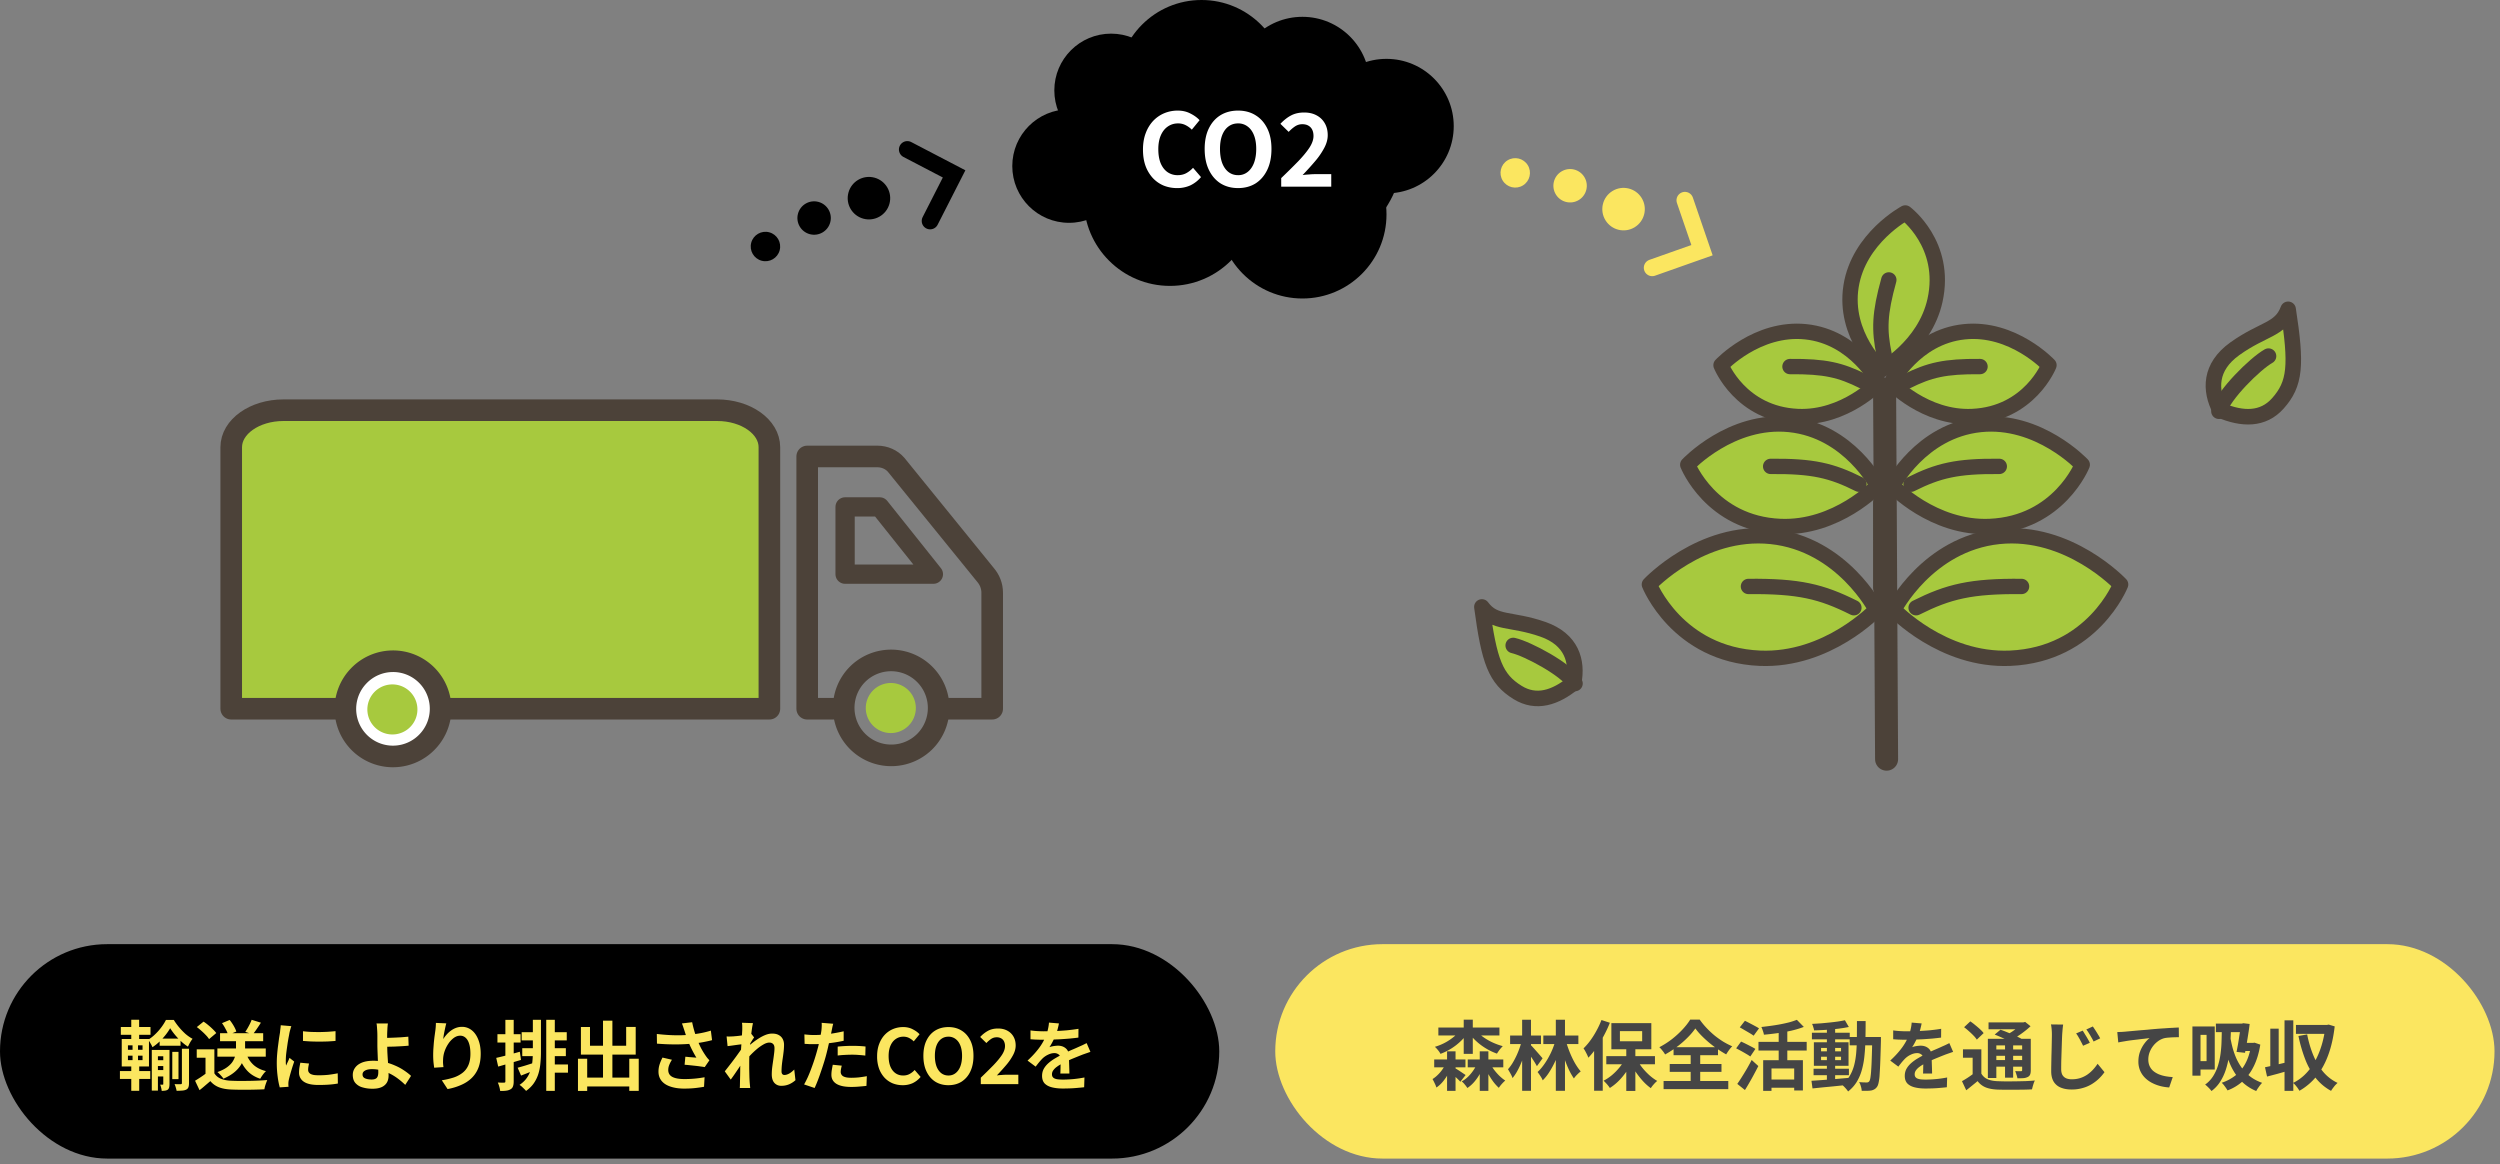 <svg width="292" height="136" fill="none" xmlns="http://www.w3.org/2000/svg"><rect width="100%" height="100%" fill="#808080" stroke="none"/><rect y="110.278" width="142.41" height="25.044" rx="12.522" fill="#000"/><path d="M18.647 121.305h2.44v.84h-2.44v-.84zm-.46 2.528h1.238v.681h-1.238v-.681zm0 1.149h1.238v.751h-1.238v-.751zm1.936-2.121h.725v3.182h-.725v-3.182zm-.247-2.767a6.483 6.483 0 01-.53.778 7.58 7.58 0 01-.717.787 5.753 5.753 0 01-.822.654 2.947 2.947 0 00-.23-.451 3.124 3.124 0 00-.274-.424c.29-.171.566-.386.831-.646.271-.259.513-.533.725-.822.218-.294.392-.574.522-.839h.919a7.73 7.73 0 001.379 1.644c.27.229.542.415.813.557a3.582 3.582 0 00-.292.433 7.701 7.701 0 00-.247.486 6.014 6.014 0 01-.787-.61c-.26-.242-.5-.498-.725-.769a7.058 7.058 0 01-.565-.778zm-2.148 2.537h1.661v.742h-.945v4.013h-.716v-4.755zm1.343 0h.725v3.986c0 .159-.015.292-.044.398a.457.457 0 01-.168.265.707.707 0 01-.31.106 2.475 2.475 0 01-.388.027 2.015 2.015 0 00-.062-.362 2.616 2.616 0 00-.115-.363h.3c.042 0 .062-.029.062-.088v-3.969zm2.175-.142h.83v4.031c0 .195-.023.351-.07.469a.49.49 0 01-.248.274c-.13.064-.285.103-.468.115a7.291 7.291 0 01-.663.026 2.65 2.65 0 00-.097-.389 2.475 2.475 0 00-.142-.389c.16.006.307.009.442.009h.283c.088-.006.133-.047.133-.124v-4.022zm-7.134-2.536h3.465v.91h-3.465v-.91zm-.106 5.144h3.545v.919h-3.545v-.919zm1.326-5.993h.92v2.616h-.92v-2.616zm.15 2.616h.637v2.458h.141v3.226h-.928v-3.226h.15v-2.458zm-.539 1.583v.521h1.706v-.521h-1.706zm0-1.211v.521h1.706v-.521h-1.706zm-.724-.734H17.4v3.209h-3.182v-3.209zm11.172 1.105h5.649v.955h-5.65v-.955zm.31-1.786h5.038v.937h-5.038v-.937zm1.865.46h1.06v1.414c0 .283-.035.578-.106.884a3.018 3.018 0 01-.37.92 3.5 3.5 0 01-.77.875c-.33.277-.757.53-1.282.76a1.982 1.982 0 00-.194-.257 11.092 11.092 0 00-.256-.282 1.727 1.727 0 00-.257-.23c.501-.183.896-.386 1.185-.61.294-.224.51-.457.645-.698.141-.242.233-.478.274-.708.047-.235.07-.456.07-.663v-1.405zm1.22 1.998c.182.489.46.904.83 1.246.378.336.86.578 1.45.725a2.86 2.86 0 00-.247.265 6.582 6.582 0 00-.24.327 4.48 4.48 0 00-.185.301c-.648-.213-1.172-.545-1.573-.999-.4-.454-.71-1.011-.928-1.671l.893-.194zm-3.748-.575v3.262h-1.035v-2.281h-1.025v-.981h2.06zm0 2.802c.182.289.439.501.769.637.33.135.725.212 1.184.229.26.012.566.021.92.027.359 0 .736-.003 1.13-.009a33.171 33.171 0 002.174-.097 7.93 7.93 0 00-.256.716 4.122 4.122 0 00-.078.362c-.266.018-.57.03-.911.036a32.69 32.69 0 01-1.052.017 33.634 33.634 0 01-1.945-.026c-.542-.024-1.004-.109-1.387-.257a2.463 2.463 0 01-1.017-.724l-.6.512c-.201.177-.422.36-.664.548l-.521-1.105c.206-.123.421-.259.645-.406.224-.147.439-.301.645-.46h.964zm-2.051-5.401l.787-.636c.182.118.368.256.557.415.188.154.365.313.53.478.165.159.297.306.398.442l-.84.707a2.861 2.861 0 00-.371-.46 6.885 6.885 0 00-.513-.495 6.927 6.927 0 00-.548-.451zm6.409-.848l1.078.336a21.6 21.6 0 01-.495.751 8.438 8.438 0 01-.46.619l-.866-.301c.088-.135.18-.283.274-.442.094-.165.183-.33.265-.495a5.55 5.55 0 00.203-.468zm-3.466.389l.893-.371c.165.2.321.427.469.68.147.254.25.477.31.672l-.956.407a2.95 2.95 0 00-.282-.672 5.484 5.484 0 00-.434-.716zm9.459.946c.27.035.574.061.91.079.342.012.686.018 1.034.018.354-.006.693-.018 1.017-.036.324-.023.604-.047.84-.07v1.14c-.272.024-.57.044-.893.062a27.01 27.01 0 01-2.007 0 29.472 29.472 0 01-.901-.062v-1.131zm.707 3.774a4.59 4.59 0 00-.08.398 2.204 2.204 0 00-.026.344c0 .095.023.183.07.266a.646.646 0 00.212.203c.1.053.227.094.38.124.16.023.351.035.575.035.395 0 .766-.018 1.114-.053.347-.041.716-.1 1.105-.177l.017 1.194a9.32 9.32 0 01-.98.123c-.366.03-.8.044-1.3.044-.76 0-1.326-.126-1.697-.38a1.234 1.234 0 01-.557-1.069c0-.171.012-.348.035-.531.03-.188.068-.394.115-.618l1.017.097zm-2.069-4.367c-.023.059-.05.142-.08.248-.029.106-.058.209-.088.309l-.053.23a8.322 8.322 0 01-.088.486c-.036.195-.074.416-.115.663l-.106.743c-.035.253-.065.498-.089.733a8.399 8.399 0 00-.026.619v.283c.006.106.018.203.035.292.042-.101.086-.201.133-.301l.141-.3c.047-.107.089-.207.124-.301l.548.433c-.082.242-.168.501-.256.778-.083.277-.16.539-.23.787-.065.241-.115.442-.15.601a5.845 5.845 0 00-.036.221 2.865 2.865 0 00-.009.194v.168l.018.195-1.025.07a9.091 9.091 0 01-.239-1.22 12.23 12.23 0 01-.062-2.678c.03-.342.065-.669.106-.981l.115-.866c.041-.259.077-.475.106-.645.012-.124.027-.263.044-.416a4.22 4.22 0 00.045-.451l1.237.106zm11.28-.318a6.868 6.868 0 00-.062.681l-.018.353c-.006.212-.01.442-.01.69.007.247.01.498.01.751 0 .248.005.539.017.875.018.33.038.672.062 1.026.024.353.041.683.053.99.018.3.027.545.027.733 0 .195-.03.383-.089.566a1.201 1.201 0 01-.3.486 1.421 1.421 0 01-.575.345c-.241.088-.548.132-.92.132-.418 0-.803-.053-1.157-.159a1.693 1.693 0 01-.83-.504c-.207-.235-.31-.553-.31-.954 0-.307.088-.584.265-.831.177-.253.442-.454.795-.601.36-.147.81-.221 1.353-.221.46 0 .904.053 1.334.159.437.106.843.245 1.22.415a5.98 5.98 0 011.035.566c.312.206.58.416.804.628l-.68 1.052a7.77 7.77 0 00-.752-.654 6.149 6.149 0 00-.91-.593 5.23 5.23 0 00-1.061-.424 3.987 3.987 0 00-1.158-.168c-.342 0-.613.056-.813.168-.195.106-.292.256-.292.451 0 .218.1.371.3.459.2.089.457.133.77.133.276 0 .474-.065.592-.194.118-.136.177-.351.177-.646 0-.153-.006-.365-.018-.636a175 175 0 01-.035-.893l-.036-.937c-.012-.3-.018-.557-.018-.769v-1.016a9.061 9.061 0 00-.035-.84 5.461 5.461 0 00-.026-.354 1.037 1.037 0 00-.045-.265h1.335zm-.681 1.688h.556a52.28 52.28 0 001.68-.07c.3-.024.577-.047.83-.071l.036 1.052a25.19 25.19 0 01-.822.062c-.3.017-.598.032-.893.044l-.813.018c-.242.006-.43.008-.566.008l-.008-1.043zm7.5-1.697a7.1 7.1 0 00-.098.398 23.832 23.832 0 00-.203 1.008 9.39 9.39 0 00-.053.433c.106-.177.233-.348.38-.513a3.02 3.02 0 01.495-.459c.188-.142.392-.254.61-.336a2.02 2.02 0 01.707-.124c.412 0 .784.127 1.114.38.33.253.589.616.777 1.087.195.472.292 1.031.292 1.68 0 .624-.091 1.172-.274 1.644a3.323 3.323 0 01-.787 1.193c-.341.33-.75.598-1.228.804a6.772 6.772 0 01-1.582.478l-.672-1.026a8.888 8.888 0 001.343-.309 3.453 3.453 0 001.061-.548c.3-.23.53-.524.69-.884.164-.365.247-.813.247-1.343 0-.454-.047-.837-.141-1.15-.095-.318-.233-.559-.416-.724a.9.9 0 00-.636-.248c-.26 0-.507.086-.743.256a2.683 2.683 0 00-.636.672 3.88 3.88 0 00-.442.884 3.328 3.328 0 00-.177.919c-.006.124-.009.26-.009.407.006.147.024.324.053.53l-1.087.071c-.023-.171-.05-.383-.08-.636a9.32 9.32 0 01-.035-.84c0-.206.006-.427.018-.663l.053-.716c.023-.247.05-.495.08-.742.035-.248.067-.484.097-.708a7.54 7.54 0 00.07-.928l1.211.053zm10.111-.415h.946v3.748c0 .442-.02.878-.062 1.308a6.038 6.038 0 01-.23 1.229 4.087 4.087 0 01-.521 1.096c-.23.341-.54.651-.928.928a1.875 1.875 0 00-.221-.239c-.088-.088-.18-.177-.274-.265a2.228 2.228 0 00-.265-.203c.347-.236.624-.498.83-.787a3.18 3.18 0 00.46-.928 4.96 4.96 0 00.212-1.034 11.1 11.1 0 00.053-1.105v-3.748zm1.565 0h.999v8.3h-1v-8.3zm-2.873 1.449h1.715v.955h-1.715v-.955zm3.394 0h1.874v.955h-1.874v-.955zm.071 1.866h1.697v.928h-1.697v-.928zm-.08 1.9h2.025v.963h-2.024v-.963zm-3.314-1.9h1.68v.928H61v-.928zm-.54 2.28c.248-.065.54-.147.876-.247l1.034-.327.16.83a83.71 83.71 0 00-.858.345c-.283.112-.554.218-.813.318l-.398-.919zm-2.5-1.149c.353-.077.774-.18 1.263-.309.495-.13.993-.266 1.494-.407l.133.955c-.454.135-.914.271-1.38.406-.459.136-.886.26-1.281.372l-.23-1.017zm.14-2.767h2.705v.973h-2.704v-.973zm.929-1.67H60v7.177c0 .242-.026.433-.08.575a.609.609 0 01-.273.344 1.24 1.24 0 01-.495.168c-.195.03-.44.042-.734.036a2.902 2.902 0 00-.097-.486 3.372 3.372 0 00-.177-.495c.165.005.315.011.45.017.142 0 .24-.003.292-.009.053 0 .089-.008.106-.026.024-.024.036-.065.036-.124v-7.177zm8.998 6.744h6.037v1.034h-6.037v-1.034zm2.404-6.656h1.096v7.292h-1.096v-7.292zm-2.925 4.446h1.078v3.766h-1.078v-3.766zm5.993 0h1.105v3.757h-1.105v-3.757zm-5.649-3.703h1.061v2.192h4.225v-2.201h1.114v3.235h-6.4v-3.226zm12.084.397c-.036-.1-.077-.224-.124-.371a6.627 6.627 0 00-.16-.442l1.194-.141a12.232 12.232 0 00.566 1.953c.135.366.294.725.477 1.079a8.685 8.685 0 00.725 1.14c.082.094.165.185.247.274l-.548.795a7.72 7.72 0 00-.468-.07c-.189-.03-.395-.056-.619-.08l-.663-.071a15.414 15.414 0 00-.6-.053l.088-.937c.147.012.303.027.468.045.165.011.318.023.46.035.147.012.268.021.362.026-.106-.17-.218-.365-.336-.583a14.5 14.5 0 01-.345-.681 12.698 12.698 0 01-.309-.724 30.67 30.67 0 01-.248-.672l-.167-.522zm-3.218.416a22.09 22.09 0 001.547.132c.483.024.934.03 1.352.018.419-.012.802-.038 1.15-.079.27-.036.533-.074.786-.115.26-.042.513-.092.76-.151.254-.059.492-.123.716-.194l.142 1.114c-.195.053-.407.103-.637.15a18.2 18.2 0 01-.698.132c-.242.036-.48.068-.716.098-.595.065-1.25.103-1.962.115a26.02 26.02 0 01-2.422-.089l-.018-1.131zm1.768 3.014c-.136.206-.242.41-.318.61a1.58 1.58 0 00-.115.583c0 .372.162.643.486.813.324.165.787.248 1.388.248a12.562 12.562 0 002.369-.212l-.062 1.114c-.248.047-.572.094-.973.141-.394.047-.863.071-1.405.071-.595-.006-1.114-.086-1.556-.239-.442-.147-.783-.368-1.025-.663-.242-.3-.362-.66-.362-1.078 0-.271.038-.537.114-.796.083-.265.2-.548.354-.848l1.105.256zm14.426 2.387a2.756 2.756 0 01-.716.468 2.253 2.253 0 01-.946.186 1.03 1.03 0 01-.805-.345c-.2-.23-.3-.56-.3-.99 0-.236.015-.489.044-.76.035-.277.074-.554.115-.831.041-.277.077-.539.106-.787.035-.253.053-.48.053-.68 0-.218-.053-.381-.159-.487-.106-.112-.253-.168-.442-.168-.206 0-.436.074-.69.221a5.08 5.08 0 00-.777.548 9.755 9.755 0 00-.76.716c-.236.254-.442.495-.62.725l-.008-1.361a7 7 0 01.415-.415 8.26 8.26 0 011.29-.973 4.4 4.4 0 01.743-.371c.254-.094.498-.141.734-.141.318 0 .578.059.778.176.206.112.36.269.46.469.1.194.15.415.15.663 0 .23-.015.48-.044.751-.03.265-.065.536-.106.813-.042.277-.077.551-.106.822a8.628 8.628 0 00-.036.743c0 .118.03.215.088.292a.31.31 0 00.248.106c.165 0 .348-.053.548-.159.2-.112.4-.272.601-.478l.142 1.247zm-6.108-4.217l-.363.044c-.147.018-.306.039-.477.062l-.504.071a26.5 26.5 0 01-.477.062l-.115-1.132c.13.006.25.009.362.009.118-.006.254-.011.407-.017l.504-.045c.2-.023.4-.05.6-.079.207-.03.398-.062.575-.097a3.35 3.35 0 00.416-.106l.353.45a5.76 5.76 0 00-.185.266l-.204.327-.185.282-.522 1.662-.353.513-.433.654c-.154.23-.304.451-.451.663-.147.212-.28.398-.398.557l-.698-.964a108.965 108.965 0 00.84-1.078c.159-.212.315-.421.468-.628.153-.212.295-.409.424-.592.136-.188.248-.35.336-.486l.018-.23.062-.168zm-.106-1.697v-.389a2.36 2.36 0 00-.036-.406l1.29.044a6.635 6.635 0 00-.114.592c-.035.253-.074.545-.115.875-.035.33-.07.678-.106 1.043-.03.36-.056.719-.08 1.079a20.53 20.53 0 00-.026 1.007v.734l.017.76c.006.259.018.527.036.804a37.398 37.398 0 00.062.681h-1.22a3.22 3.22 0 00.018-.354 232.849 232.849 0 01.026-1.104c.006-.248.009-.51.009-.787.006-.277.015-.598.026-.964.006-.135.015-.306.027-.512.012-.212.023-.442.035-.69l.053-.769c.018-.259.033-.501.044-.725.018-.229.03-.424.036-.583.012-.165.018-.277.018-.336zm10.624-.68a5.54 5.54 0 00-.106.433l-.08.397c-.04.201-.094.445-.158.734-.06.289-.127.595-.204.919-.07.324-.144.634-.22.928-.077.313-.172.652-.284 1.017-.112.359-.232.728-.362 1.105-.124.371-.25.728-.38 1.069-.13.336-.256.637-.38.902l-1.229-.415c.13-.224.268-.495.416-.814.147-.324.288-.671.424-1.043a22.308 22.308 0 00.69-2.121 16.037 16.037 0 00.309-1.273c.041-.206.076-.398.106-.574.035-.183.062-.342.08-.478.017-.165.029-.33.035-.495a2.743 2.743 0 00-.009-.398l1.352.107zm-2.254 1.317c.36 0 .734-.018 1.123-.053.389-.036.78-.086 1.176-.151.394-.065.786-.141 1.175-.23v1.105a14.13 14.13 0 01-1.167.212c-.412.059-.819.107-1.22.142a15.414 15.414 0 01-1.679.035 15.24 15.24 0 00-.495-.026l-.026-1.105c.23.023.427.041.592.053a7.2 7.2 0 00.521.018zm2.776 1.352a22.5 22.5 0 01.822-.062 16.612 16.612 0 011.644-.009c.265.012.527.033.787.062l-.027 1.061c-.218-.03-.459-.053-.725-.071a8.986 8.986 0 00-.795-.035c-.3 0-.592.009-.875.026-.277.012-.554.036-.831.071v-1.043zm.477 2.227a3.806 3.806 0 00-.088.389c-.024.13-.036.245-.036.345a.584.584 0 00.257.486c.088.059.209.106.362.142.16.035.357.053.592.053.301 0 .601-.015.902-.044.306-.036.619-.083.937-.142l-.044 1.132c-.248.029-.522.056-.822.079-.301.03-.628.044-.981.044-.743 0-1.312-.121-1.706-.362-.39-.248-.584-.595-.584-1.043 0-.201.018-.404.053-.61.036-.206.071-.398.106-.575l1.052.106zm7.116 2.281a3.14 3.14 0 01-1.158-.212 2.766 2.766 0 01-.955-.654 3.186 3.186 0 01-.645-1.061 4.181 4.181 0 01-.23-1.441c0-.542.08-1.022.239-1.441.159-.424.377-.783.654-1.078.283-.295.607-.519.972-.672.371-.153.763-.23 1.176-.23.418 0 .789.086 1.114.257.33.165.598.359.804.583l-.681.831a2.087 2.087 0 00-.548-.398c-.194-.1-.415-.15-.663-.15-.33 0-.627.091-.892.274-.26.177-.463.433-.61.769-.148.336-.221.74-.221 1.211 0 .477.067.887.203 1.229.141.336.339.595.592.778.259.182.56.274.902.274.283 0 .533-.059.751-.177.224-.124.421-.28.592-.469l.699.813a2.78 2.78 0 01-.928.725 2.776 2.776 0 01-1.167.239zm5.342 0c-.578 0-1.088-.136-1.53-.407-.436-.277-.777-.671-1.025-1.184-.247-.513-.371-1.126-.371-1.839 0-.707.124-1.311.371-1.812.248-.501.589-.884 1.025-1.149.442-.265.952-.398 1.53-.398.583 0 1.093.136 1.529.407.436.265.778.648 1.025 1.149.248.495.371 1.096.371 1.803 0 .713-.123 1.326-.371 1.839a2.803 2.803 0 01-1.025 1.184c-.436.271-.946.407-1.529.407zm0-1.131c.324 0 .604-.095.839-.283.242-.189.428-.454.557-.796.13-.348.195-.754.195-1.22 0-.465-.065-.863-.195-1.193-.129-.336-.315-.592-.557-.769a1.325 1.325 0 00-.839-.274c-.325 0-.607.091-.849.274-.236.177-.418.433-.548.769-.124.33-.186.728-.186 1.193 0 .466.062.872.186 1.22.13.342.312.607.548.796.242.188.524.283.849.283zm3.779 1.007v-.751a62.96 62.96 0 001.485-1.467c.424-.442.754-.843.99-1.203.235-.365.353-.704.353-1.016a1.23 1.23 0 00-.115-.557.81.81 0 00-.336-.354 1.042 1.042 0 00-.53-.123c-.236 0-.454.067-.654.203a3.37 3.37 0 00-.539.469l-.725-.708a3.57 3.57 0 01.937-.733c.324-.171.707-.257 1.149-.257.412 0 .772.083 1.078.248.313.165.554.398.725.698.171.295.257.642.257 1.043 0 .366-.104.74-.31 1.123a6.37 6.37 0 01-.804 1.167c-.33.388-.693.789-1.087 1.202.165-.024.347-.042.548-.053.2-.018.377-.027.53-.027h1.432v1.096h-4.384zm9.129-7.089a9.317 9.317 0 01-.141.619 7.59 7.59 0 01-.283.857 9.876 9.876 0 01-.327.681c-.118.23-.239.436-.363.619a1.32 1.32 0 01.292-.089c.118-.029.239-.05.363-.062.129-.017.244-.026.344-.026.372 0 .678.106.92.318.247.212.371.528.371.946v.433l.017.539.018.539c.006.177.009.336.009.478h-1.061c.012-.1.018-.218.018-.354.006-.141.009-.289.009-.442.006-.153.009-.3.009-.442.006-.147.008-.28.008-.398 0-.282-.076-.477-.229-.583a.8.8 0 00-.495-.168c-.248 0-.498.062-.752.186a2.355 2.355 0 00-.627.424c-.13.13-.262.274-.398.433-.13.159-.271.339-.424.539l-.946-.707c.383-.353.713-.695.99-1.025.283-.33.521-.657.716-.981.194-.324.353-.649.477-.973a4.91 4.91 0 00.212-.733c.059-.26.095-.501.106-.725l1.167.097zm-3.323.813c.224.036.483.062.777.08.295.018.554.026.778.026a32.567 32.567 0 002.687-.114c.478-.048.932-.107 1.362-.177l-.009 1.025c-.312.041-.651.08-1.017.115-.359.029-.727.056-1.105.08-.371.017-.727.032-1.069.044-.342.006-.645.009-.911.009h-.441l-.531-.018-.521-.035v-1.035zm7 2.511a6.607 6.607 0 00-.336.115c-.123.041-.25.085-.38.132a5.604 5.604 0 00-.336.124c-.282.112-.618.247-1.007.407a17.49 17.49 0 00-1.202.556c-.266.142-.489.28-.672.416a1.736 1.736 0 00-.416.415.775.775 0 00-.141.451c0 .124.027.227.08.309a.55.55 0 00.238.186c.106.047.239.08.398.097.159.018.348.027.566.027.377 0 .792-.021 1.246-.062a13.89 13.89 0 001.264-.186l-.035 1.141c-.189.023-.428.047-.716.07-.289.03-.59.05-.902.062-.306.012-.601.018-.884.018-.459 0-.872-.044-1.237-.133-.366-.088-.654-.238-.867-.45-.206-.219-.309-.516-.309-.893 0-.307.068-.584.203-.831.142-.248.327-.472.557-.672.23-.2.48-.38.752-.539.277-.165.548-.315.813-.451a16.701 16.701 0 011.343-.628c.195-.082.38-.165.557-.247l.495-.221c.159-.077.321-.156.486-.239l.442 1.026z" fill="#FBE660"/><rect x="148.949" y="110.278" width="142.41" height="25.044" rx="12.522" fill="#FBE660"/><path d="M168.001 120.014h7.133v.929h-7.133v-.929zm-.486 3.731h3.651v.919h-3.651v-.919zm3.916 0h4.154v.919h-4.154v-.919zm-.469-4.65h1.061v3.996h-1.061v-3.996zm-1.944 3.704h.99v4.614h-.99v-4.614zm3.818 0h1.008v4.614h-1.008v-4.614zm-2.201-2.599l.866.327a5.572 5.572 0 01-.866 1.061 7.06 7.06 0 01-1.114.875 7.09 7.09 0 01-1.272.628 2.441 2.441 0 00-.292-.434 3.659 3.659 0 00-.362-.389 6.212 6.212 0 002.271-1.219c.318-.271.575-.554.769-.849zm1.627 0c.218.289.498.563.839.822.342.259.719.489 1.132.69.418.2.848.359 1.29.477-.07.071-.15.159-.238.265-.089.1-.171.206-.248.318a4.44 4.44 0 00-.194.292 7.052 7.052 0 01-1.3-.619 7.04 7.04 0 01-1.158-.875 6.427 6.427 0 01-.919-1.061l.796-.309zm.389 3.748l.769.212a7.036 7.036 0 01-.513 1.158c-.2.371-.427.707-.681 1.008-.253.3-.533.551-.839.751a3.257 3.257 0 00-.301-.407 2.31 2.31 0 00-.354-.362c.283-.153.548-.354.796-.601.247-.253.466-.53.654-.831.195-.3.351-.61.469-.928zm1.308.106c.135.271.3.545.495.822.2.271.415.522.645.751.236.23.474.425.716.584-.118.094-.25.224-.398.389a3.466 3.466 0 00-.353.459 5.115 5.115 0 01-.681-.76 8.772 8.772 0 01-.61-.972 8.243 8.243 0 01-.46-1.061l.646-.212zm-4.994-.035l.707.265a8.4 8.4 0 01-.486 1.069 6.127 6.127 0 01-.637.955 3.553 3.553 0 01-.778.716 2.927 2.927 0 00-.203-.504 7.138 7.138 0 00-.248-.486 3.52 3.52 0 00.663-.539c.213-.212.401-.445.566-.699.171-.253.31-.512.416-.777zm.91.698c.065.035.159.091.283.168.13.076.262.162.398.256.135.089.262.174.38.257.118.076.2.132.247.168l-.619.786a2.667 2.667 0 00-.265-.283 10.191 10.191 0 00-.344-.327 8.424 8.424 0 00-.345-.327 4.256 4.256 0 00-.292-.256l.557-.442zm10.386-3.766h4.093v.999h-4.093v-.999zm1.459-1.847h1.069v8.3h-1.069v-8.3zm-.009 2.325l.769.265c-.118.418-.257.84-.416 1.264-.153.424-.33.837-.53 1.237-.194.395-.404.764-.628 1.105a5.2 5.2 0 01-.716.884 2.507 2.507 0 00-.274-.504 6.492 6.492 0 00-.327-.468c.236-.218.46-.471.672-.76.218-.295.419-.607.601-.937a8.66 8.66 0 00.495-1.034c.142-.354.259-.705.354-1.052zm1.14 0c.124.459.277.922.46 1.388.182.459.386.892.61 1.299.229.401.465.742.707 1.025a4.535 4.535 0 00-.425.38 3.009 3.009 0 00-.371.442 7.417 7.417 0 01-.672-1.211 14.87 14.87 0 01-.574-1.52 18.475 18.475 0 01-.433-1.6l.698-.203zm-6.47-.478h3.606v.999h-3.606v-.999zm1.405-1.847h1.034v8.3h-1.034v-8.3zm-.062 2.502l.681.247c-.083.365-.186.74-.309 1.123-.118.377-.251.748-.398 1.113-.148.366-.31.705-.486 1.017a4.94 4.94 0 01-.548.813 2.655 2.655 0 00-.239-.521 25.755 25.755 0 00-.292-.513c.177-.195.345-.419.504-.672a9.282 9.282 0 00.822-1.724c.112-.3.2-.595.265-.883zm1.088.477c.053.047.126.124.22.23.095.1.198.215.31.344.112.124.224.251.336.38l.3.345c.089.1.154.177.195.23l-.663.919a7.572 7.572 0 00-.265-.459 15.607 15.607 0 00-.708-1.043 16.73 16.73 0 00-.282-.407l.557-.539zm11.137.159h1.061v5.18h-1.061v-5.18zm-2.334 1.114h5.684v.954h-5.684v-.954zm3.598.424c.165.318.371.633.619.946.253.312.527.601.822.866.3.265.604.486.91.663a2.785 2.785 0 00-.265.239c-.094.1-.186.203-.274.309a5.018 5.018 0 00-.212.292 5.944 5.944 0 01-.911-.814 9.922 9.922 0 01-.83-1.051 8.818 8.818 0 01-.655-1.167l.796-.283zm-1.414-.088l.831.291a7.878 7.878 0 01-1.583 2.281 6.182 6.182 0 01-1.016.813 2.436 2.436 0 00-.212-.292 3.302 3.302 0 00-.265-.3 2.703 2.703 0 00-.257-.257c.342-.176.672-.397.99-.662a6.88 6.88 0 00.866-.884c.266-.325.481-.655.646-.99zm-.593-3.253v1.184h2.599v-1.184h-2.599zm-.998-.937h4.667v3.049h-4.667v-3.049zm-1.158-.363l.981.319c-.195.5-.427 1.001-.698 1.502-.266.495-.554.967-.867 1.415a9.22 9.22 0 01-.946 1.166 2.986 2.986 0 00-.141-.336 9.097 9.097 0 00-.212-.415 2.506 2.506 0 00-.212-.336 7.51 7.51 0 00.804-.937c.259-.353.498-.734.716-1.14.224-.407.416-.819.575-1.238zm-.858 2.44l1.008-1.008v6.824h-1.008v-5.816zm11.827-1.458a8.183 8.183 0 01-.654.804c-.253.271-.533.542-.84.813-.306.265-.633.519-.981.76-.342.242-.695.463-1.061.663a2.62 2.62 0 00-.3-.433 2.994 2.994 0 00-.371-.415 9.812 9.812 0 001.467-.937c.466-.366.884-.749 1.255-1.149.371-.401.666-.781.884-1.141h1.105c.236.336.501.66.796.973.294.312.604.604.928.875.33.265.669.507 1.016.725.354.212.707.394 1.061.548a3.498 3.498 0 00-.38.45c-.118.165-.227.33-.327.495-.336-.188-.678-.4-1.026-.636a14.63 14.63 0 01-.998-.76 13.101 13.101 0 01-.884-.822 6.92 6.92 0 01-.69-.813zm-2.996 4.154h6.046v.919h-6.046v-.919zm.45-1.962h5.189v.937h-5.189v-.937zm-1.166 3.951h7.557v.946h-7.557v-.946zm3.164-3.536h1.114v4.057h-1.114v-4.057zm8.468 1.105h4.641v3.536h-1.017v-2.573h-2.652v2.617h-.972v-3.58zm3.934-4.72l.813.831c-.43.165-.908.309-1.432.433a19.81 19.81 0 01-1.618.292c-.548.076-1.084.138-1.608.185a2.314 2.314 0 00-.124-.451 3.252 3.252 0 00-.177-.45 43.24 43.24 0 001.14-.142c.389-.053.766-.115 1.132-.185.365-.071.707-.148 1.025-.23a8.18 8.18 0 00.849-.283zm-2.122.999h1.008v4.278h-1.008v-4.278zm-2.36 1.582h5.631v1.008h-5.631v-1.008zm1.246 4.393h3.351v.964h-3.351v-.964zm-3.429-6.09l.601-.769a45.908 45.908 0 011.158.601c.2.106.362.2.486.283l-.628.857a5.295 5.295 0 00-.459-.3 46.343 46.343 0 00-.592-.345 17.828 17.828 0 00-.566-.327zm-.424 2.448l.574-.786c.165.07.354.159.566.265.212.106.418.212.619.318.2.1.362.191.486.274l-.593.884a4.76 4.76 0 00-.468-.301 22.546 22.546 0 00-1.184-.654zm.132 4.155c.159-.224.333-.486.522-.787.194-.306.392-.631.592-.972.2-.348.389-.693.566-1.034l.777.707a29.38 29.38 0 01-.495.945 22.5 22.5 0 01-.53.955c-.177.312-.356.613-.539.902l-.893-.716zm8.91-1.768h4.128v.751h-4.128v-.751zm-.194-4.208h4.419v.769h-4.419v-.769zm1.75-.618h.963v6.337h-.963v-6.337zm-1.803 6.231c.371-.023.795-.053 1.272-.088.478-.035.982-.074 1.512-.115l1.6-.141.009.804-1.521.159c-.506.053-.996.1-1.467.141l-1.282.133-.123-.893zm1.122-2.811v.398h2.334v-.398h-2.334zm0-1.025v.398h2.334v-.398h-2.334zm-.84-.663h4.049v2.749h-4.049v-2.749zm3.625-2.572l.459.787c-.371.076-.789.144-1.255.203-.46.053-.931.097-1.414.132a37.5 37.5 0 01-1.388.062 2.471 2.471 0 00-.097-.38 2.22 2.22 0 00-.142-.38c.33-.017.669-.038 1.017-.062.347-.029.689-.062 1.025-.097.342-.035.663-.074.964-.115.306-.047.583-.097.831-.15zm.556 1.953h3.068v.973h-3.068v-.973zm2.634 0h1.017v.469c-.024.907-.047 1.679-.071 2.316-.023.63-.05 1.152-.079 1.564a6.072 6.072 0 01-.115.955c-.047.23-.106.395-.177.495a.923.923 0 01-.318.309 1.17 1.17 0 01-.38.142 3.02 3.02 0 01-.495.035c-.195.006-.398.006-.61 0a2.1 2.1 0 00-.097-.513 2.061 2.061 0 00-.204-.503 10.155 10.155 0 00.884.044c.071 0 .13-.012.177-.036a.389.389 0 00.133-.115c.047-.07.088-.206.123-.406a8.64 8.64 0 00.089-.875c.029-.383.053-.875.07-1.476.024-.601.042-1.329.053-2.184v-.221zm-1.785-1.856h1.016c0 .754-.008 1.47-.026 2.148a21.39 21.39 0 01-.115 1.918 9.396 9.396 0 01-.309 1.662 5.383 5.383 0 01-.601 1.388c-.26.418-.593.786-.999 1.105a1.942 1.942 0 00-.212-.283 4.03 4.03 0 00-.266-.292 1.734 1.734 0 00-.265-.221c.372-.283.672-.607.902-.972.23-.371.406-.781.53-1.229.124-.454.209-.949.257-1.485.047-.542.073-1.122.079-1.741.006-.625.009-1.291.009-1.998zm7.558.274c-.03.159-.077.366-.142.619a7.59 7.59 0 01-.283.857 9.876 9.876 0 01-.327.681c-.118.23-.238.436-.362.619a1.31 1.31 0 01.291-.089c.118-.029.239-.05.363-.062.13-.017.244-.026.345-.026.371 0 .677.106.919.318.247.212.371.528.371.946v.433l.018.539.017.539c.006.177.009.336.009.478h-1.06c.011-.1.017-.218.017-.354.006-.141.009-.289.009-.442.006-.153.009-.3.009-.442.006-.147.009-.28.009-.398 0-.282-.077-.477-.23-.583a.796.796 0 00-.495-.168c-.247 0-.498.062-.751.186a2.345 2.345 0 00-.628.424c-.13.13-.262.274-.398.433-.129.159-.271.339-.424.539l-.946-.707c.383-.353.713-.695.99-1.025.283-.33.522-.657.716-.981.195-.324.354-.649.478-.973.088-.235.159-.48.212-.733.059-.26.094-.501.106-.725l1.167.097zm-3.324.813c.224.036.483.062.778.08.294.018.554.026.778.026a32.605 32.605 0 002.687-.114c.477-.048.931-.107 1.361-.177l-.009 1.025c-.312.041-.651.08-1.016.115-.36.029-.728.056-1.105.08-.371.017-.728.032-1.07.044a52.49 52.49 0 01-.91.009h-.442l-.531-.018-.521-.035v-1.035zm7.001 2.511a5.997 5.997 0 00-.336.115c-.124.041-.251.085-.38.132a5.136 5.136 0 00-.336.124c-.283.112-.619.247-1.008.407a17.49 17.49 0 00-1.202.556c-.265.142-.489.28-.672.416a1.73 1.73 0 00-.415.415.769.769 0 00-.142.451c0 .124.027.227.08.309a.547.547 0 00.239.186c.106.047.238.08.397.097.159.018.348.027.566.027.377 0 .793-.021 1.246-.062a13.89 13.89 0 001.264-.186l-.035 1.141c-.189.023-.427.047-.716.07-.289.03-.589.05-.902.062-.306.012-.601.018-.884.018-.459 0-.872-.044-1.237-.133-.365-.088-.654-.238-.866-.45-.207-.219-.31-.516-.31-.893 0-.307.068-.584.204-.831.141-.248.327-.472.557-.672.229-.2.48-.38.751-.539.277-.165.548-.315.813-.451a16.693 16.693 0 011.344-.628c.194-.082.38-.165.557-.247.17-.077.335-.15.495-.221.159-.077.321-.156.486-.239l.442 1.026zm3.297-.301v3.262h-1.017v-2.281h-1.131v-.981h2.148zm0 2.838c.176.3.418.518.725.654.312.135.692.212 1.14.229.265.012.583.021.954.027a79.088 79.088 0 002.378-.035c.395-.018.746-.042 1.052-.071-.041.077-.085.18-.133.309a10.21 10.21 0 00-.203.725c-.271.018-.583.03-.937.035-.353.006-.719.009-1.096.009-.377.006-.742.006-1.096 0-.348 0-.657-.006-.928-.017-.53-.024-.981-.109-1.352-.257a2.257 2.257 0 01-.946-.733c-.207.176-.419.35-.637.521-.212.177-.442.36-.689.548l-.495-1.061a11.154 11.154 0 001.343-.883h.92zm-2.016-5.419l.725-.681c.189.124.38.269.575.434.2.159.389.321.565.486.177.159.316.309.416.451l-.796.76a2.907 2.907 0 00-.38-.469 8.614 8.614 0 00-.539-.512 7.331 7.331 0 00-.566-.469zm3.571.858l.681-.566c.259.088.545.197.857.327.313.124.613.253.902.389a9.1 9.1 0 01.734.371l-.725.636a5.947 5.947 0 00-.69-.38 20.983 20.983 0 00-.884-.406 17.541 17.541 0 00-.875-.371zm-.795.495h4.499v.769h-3.509v3.809h-.99v-4.578zm4.004 0h1.008V125c0 .218-.027.389-.08.512a.545.545 0 01-.283.283 1.336 1.336 0 01-.504.133c-.194.012-.424.018-.689.018a2.97 2.97 0 00-.115-.425 3.306 3.306 0 00-.15-.415c.135.006.271.009.406.009h.274c.048 0 .08-.009.098-.027.023-.023.035-.059.035-.106v-3.65zm-3.925-1.919h4.208v.805h-4.208v-.805zm.469 3.165h3.801v.742h-3.801v-.742zm0 1.237h3.801v.769h-3.801v-.769zm1.458-2.121h.946v4.181h-.946v-4.181zm1.901-2.281h.247l.204-.053.627.504a9.158 9.158 0 01-.698.592 9.508 9.508 0 01-.796.566 8.866 8.866 0 01-.822.451 2.383 2.383 0 00-.256-.309 6.812 6.812 0 00-.265-.283c.224-.106.448-.233.672-.38.229-.154.439-.31.627-.469.195-.159.348-.303.46-.433v-.186zm7.168.964c.083.124.174.271.274.442.107.165.21.336.31.513.1.17.183.327.247.468l-.786.345a8.393 8.393 0 00-.266-.522 6.419 6.419 0 00-.256-.468 3.387 3.387 0 00-.292-.451l.769-.327zm1.185-.486a14.12 14.12 0 01.601.937c.106.165.191.315.256.45l-.769.372a4.871 4.871 0 00-.274-.513 8.209 8.209 0 00-.274-.46 4.1 4.1 0 00-.3-.433l.76-.353zm-3.465-.221c-.03.188-.053.389-.071.601-.017.206-.032.398-.044.574-.012.236-.024.528-.035.875l-.036 1.088-.035 1.113c-.006.36-.009.678-.009.955 0 .295.053.53.159.707a.96.96 0 00.442.371c.189.071.398.107.628.107.359 0 .689-.048.99-.142.306-.1.58-.233.822-.398.247-.171.471-.365.672-.583.2-.218.38-.448.539-.69l.804.982a5.273 5.273 0 01-.566.671 4.664 4.664 0 01-.822.663 4.037 4.037 0 01-1.087.495 4.54 4.54 0 01-1.37.195c-.477 0-.896-.074-1.255-.221a1.707 1.707 0 01-.831-.69c-.194-.318-.292-.727-.292-1.228 0-.242.003-.516.009-.822l.018-.973c.012-.336.02-.663.026-.981l.018-.875c.006-.265.009-.471.009-.619 0-.212-.009-.418-.027-.618a5.121 5.121 0 00-.079-.575l1.423.018zm6.32.875l.504-.018.371-.026c.183-.018.407-.039.672-.062l.893-.08c.335-.029.692-.059 1.069-.088a47.242 47.242 0 012.095-.168c.306-.024.595-.041.866-.053.277-.018.516-.03.716-.036l.009 1.132c-.159 0-.342.003-.548.009-.206.006-.412.017-.619.035-.2.012-.38.035-.539.071a2.17 2.17 0 00-.742.362 2.844 2.844 0 00-.99 1.335 2.405 2.405 0 00-.133.787c0 .288.05.545.15.769.101.218.239.406.416.565.182.154.395.283.636.389.242.1.501.177.778.23.283.053.575.088.875.106l-.415 1.211a5.49 5.49 0 01-1.088-.177 4.612 4.612 0 01-.981-.389 3.367 3.367 0 01-.795-.601 2.692 2.692 0 01-.539-.822 2.688 2.688 0 01-.195-1.043c0-.43.068-.822.203-1.175a3.78 3.78 0 01.504-.928c.201-.272.401-.481.601-.628-.165.018-.365.041-.601.071-.23.023-.48.053-.751.088-.265.03-.536.062-.813.097-.277.036-.545.077-.805.124-.253.041-.483.083-.689.124l-.115-1.211zm11.518-.99h3.314v.999h-3.314v-.999zm2.925 0h.115l.168-.044.734.088c-.036.342-.086.707-.15 1.096-.059.389-.121.778-.186 1.167s-.133.757-.203 1.105l-.99-.106c.053-.26.106-.537.159-.831.053-.295.1-.587.141-.875.047-.295.089-.569.124-.822.041-.26.071-.484.088-.672v-.106zm.168 2.254h1.308v.946h-1.591l.283-.946zm1.034 0h.213l.176-.027.672.23c-.159.984-.415 1.83-.769 2.537-.348.707-.781 1.291-1.299 1.75a5.511 5.511 0 01-1.759 1.061 3.796 3.796 0 00-.195-.301 5.996 5.996 0 00-.247-.336 2.739 2.739 0 00-.239-.256 5.36 5.36 0 001.644-.884 4.367 4.367 0 001.158-1.441c.307-.589.522-1.299.645-2.13v-.203zm-2.51-1.105c.065.465.153.934.265 1.405.112.466.26.92.442 1.362.183.436.413.848.69 1.237.277.383.61.728.999 1.034.394.301.857.545 1.387.734-.07.071-.15.162-.238.274-.083.112-.165.227-.248.345-.082.123-.15.235-.203.336a5.41 5.41 0 01-1.414-.858 5.823 5.823 0 01-1.017-1.14 7.421 7.421 0 01-.698-1.326 10.446 10.446 0 01-.46-1.441 16.965 16.965 0 01-.283-1.467l.778-.495zm-3.801-.813h2.051v5.029h-2.051v-.981h1.096v-3.067h-1.096v-.981zm-.557 0h.946v5.745h-.946v-5.745zm3.43.185l1.07.027c-.012.53-.033 1.075-.062 1.635-.03.56-.089 1.114-.177 1.662a9.625 9.625 0 01-.371 1.573 5.935 5.935 0 01-.654 1.379 4.009 4.009 0 01-1.008 1.079 4.287 4.287 0 00-.212-.257 7.55 7.55 0 00-.283-.283 3.02 3.02 0 00-.248-.212c.372-.265.678-.586.92-.963a5.17 5.17 0 00.574-1.238c.142-.453.245-.928.31-1.423.064-.495.103-.996.114-1.503.018-.506.027-.998.027-1.476zm5.047 4.579c.354-.071.775-.162 1.264-.274a548.8 548.8 0 011.476-.354l.133.99c-.448.13-.902.26-1.361.389-.46.124-.884.236-1.273.336l-.239-1.087zm2.281-5.48h1.025v8.238h-1.025v-8.238zm-1.662.972h.981v4.756h-.981v-4.756zm2.996-.433h3.695v1.043h-3.695v-1.043zm3.439 0h.186l.194-.044.707.212c-.147 1.273-.401 2.392-.76 3.359-.354.966-.813 1.794-1.379 2.484a7.13 7.13 0 01-1.98 1.679 4.096 4.096 0 00-.203-.318 7.068 7.068 0 00-.265-.336 2.869 2.869 0 00-.266-.265 5.384 5.384 0 001.397-.999 6.695 6.695 0 001.114-1.467c.318-.56.583-1.182.795-1.865.212-.684.366-1.421.46-2.21v-.23zm-2.13 1.105c.165.848.397 1.644.698 2.386.3.737.683 1.388 1.149 1.954a5.034 5.034 0 001.706 1.326 3.812 3.812 0 00-.274.265 7.677 7.677 0 00-.274.345 3.064 3.064 0 00-.212.318 5.855 5.855 0 01-1.812-1.529 8.455 8.455 0 01-1.211-2.166 17.159 17.159 0 01-.787-2.714l1.017-.185z" fill="#454545"/><rect x="124.621" y="4.911" width="39.285" height="25.044" rx="12.522" fill="#000"/><circle cx="152.123" cy="9.821" fill="#000" r="7.857"/><circle cx="136.653" cy="23.326" fill="#000" r="10.067"/><circle cx="161.939" cy="14.732" fill="#000" r="7.857"/><circle cx="152.122" cy="25.044" fill="#000" r="9.821"/><circle cx="140.337" cy="9.821" fill="#000" r="9.821"/><circle cx="124.864" cy="19.397" fill="#000" r="6.629"/><circle cx="129.774" cy="10.558" fill="#000" r="6.629"/><path d="M137.484 21.968a4.19 4.19 0 01-1.544-.282 3.676 3.676 0 01-1.273-.872 4.245 4.245 0 01-.861-1.415c-.204-.558-.306-1.198-.306-1.92 0-.724.106-1.364.318-1.922a4.25 4.25 0 01.872-1.438c.377-.393.81-.691 1.297-.896a4.066 4.066 0 011.567-.306c.558 0 1.053.114 1.485.342.44.22.798.48 1.073.778l-.908 1.108a2.8 2.8 0 00-.73-.53 1.9 1.9 0 00-.884-.201c-.44 0-.837.122-1.191.365-.345.236-.617.578-.813 1.026-.196.447-.295.986-.295 1.614 0 .637.091 1.183.271 1.638.189.448.452.794.79 1.038a2.04 2.04 0 001.202.365c.377 0 .711-.079 1.002-.236.299-.165.562-.373.79-.625l.931 1.085a3.714 3.714 0 01-1.238.966 3.693 3.693 0 01-1.555.319zm7.122 0c-.77 0-1.45-.18-2.039-.542-.581-.369-1.037-.895-1.367-1.579-.33-.684-.495-1.5-.495-2.451 0-.943.165-1.749.495-2.416.33-.668.786-1.179 1.367-1.533.589-.353 1.269-.53 2.039-.53.778 0 1.457.18 2.039.542.581.354 1.037.864 1.367 1.532.33.66.495 1.462.495 2.405 0 .95-.165 1.767-.495 2.451-.33.684-.786 1.21-1.367 1.58-.582.36-1.261.541-2.039.541zm0-1.508a1.74 1.74 0 001.12-.377c.322-.252.569-.605.742-1.06.173-.465.259-1.007.259-1.627 0-.621-.086-1.151-.259-1.591-.173-.448-.42-.79-.742-1.026a1.776 1.776 0 00-1.12-.365c-.432 0-.809.122-1.131.365-.315.236-.558.578-.731 1.026-.165.44-.248.97-.248 1.59 0 .621.083 1.163.248 1.627.173.456.416.81.731 1.06.322.252.699.378 1.131.378zm5.039 1.343v-1.001a81.715 81.715 0 001.98-1.957c.565-.589 1.005-1.123 1.32-1.603.314-.487.471-.939.471-1.355 0-.29-.051-.538-.153-.742a1.084 1.084 0 00-.448-.472c-.189-.11-.424-.165-.707-.165-.314 0-.605.09-.872.271-.26.18-.499.39-.719.625l-.967-.943c.409-.432.825-.758 1.25-.978.432-.228.943-.342 1.532-.342.55 0 1.029.11 1.438.33.416.22.738.53.966.931.228.393.342.857.342 1.39 0 .488-.138.987-.413 1.498a8.502 8.502 0 01-1.072 1.555c-.44.519-.923 1.053-1.45 1.603.22-.031.464-.055.731-.07.267-.024.503-.036.707-.036h1.909v1.462h-5.845z" fill="#fff"/><circle cx="95.088" cy="25.466" transform="rotate(14.868 95.088 25.466)" fill="#000" r="1.951"/><circle cx="101.493" cy="23.147" transform="rotate(14.868 101.493 23.147)" fill="#000" r="2.482"/><circle cx="89.404" cy="28.793" transform="rotate(14.868 89.404 28.793)" fill="#000" r="1.719"/><path d="M108.638 25.807l2.801-5.495-5.463-2.85" stroke="#000" stroke-width="1.964" stroke-linecap="round"/><circle cx="183.388" cy="21.696" transform="rotate(58.395 183.388 21.696)" fill="#FBE660" r="1.951"/><circle cx="189.632" cy="24.426" transform="rotate(58.395 189.632 24.426)" fill="#FBE660" r="2.482"/><circle cx="176.98" cy="20.192" transform="rotate(58.395 176.98 20.192)" fill="#FBE660" r="1.719"/><path d="M192.979 31.276l5.815-2.055-1.998-5.829" stroke="#FBE660" stroke-width="1.964" stroke-linecap="round"/><path d="M259.297 47.904c-1.213-2.333-1.236-5.043 1.727-7.165 3.321-2.378 5.338-2.185 6.229-4.612 1.004 6.516.861 8.691-1.212 11.004-1.722 1.92-4.111 1.891-6.744.773z" fill="#A7C93E" stroke="#4C4239" stroke-width="1.816" stroke-linecap="round" stroke-linejoin="round"/><path d="M264.963 41.596c-1.551.87-5.275 4.534-5.791 6.435" stroke="#4C4239" stroke-width="1.816" stroke-linecap="round" stroke-linejoin="round"/><path d="M183.805 79.747c.493-2.524-.233-5.074-3.601-6.248-3.773-1.315-5.614-.576-7.12-2.608.858 6.393 1.592 8.396 4.177 9.994 2.147 1.327 4.381.64 6.544-1.138z" fill="#A7C93E" stroke="#4C4239" stroke-width="1.816" stroke-linecap="round" stroke-linejoin="round"/><path d="M176.744 75.392c1.696.388 6.204 2.797 7.213 4.44" stroke="#4C4239" stroke-width="1.816" stroke-linecap="round" stroke-linejoin="round"/><path d="M219.129 71.215s-3.933-7.69-12.26-8.558c-8.165-.853-14.221 5.61-14.221 5.61s3.243 8.192 12.894 8.614c7.921.346 13.587-5.666 13.587-5.666z" fill="#A7C93E" stroke="#4C4239" stroke-width="1.793" stroke-linecap="round" stroke-linejoin="round"/><path d="M216.534 70.984c-3.816-1.908-6.417-2.535-12.315-2.486" stroke="#4C4239" stroke-width="1.793" stroke-linecap="round" stroke-linejoin="round"/><path d="M221.209 71.215s3.931-7.69 12.258-8.558c8.165-.851 14.221 5.61 14.221 5.61s-3.243 8.192-12.894 8.614c-7.921.346-13.587-5.666-13.587-5.666h.002z" fill="#A7C93E" stroke="#4C4239" stroke-width="1.793" stroke-linecap="round" stroke-linejoin="round"/><path d="M223.801 70.984c3.816-1.908 6.417-2.535 12.316-2.486" stroke="#4C4239" stroke-width="1.793" stroke-linecap="round" stroke-linejoin="round"/><path d="M219.297 56.748s-3.292-6.438-10.263-7.165c-6.836-.714-11.905 4.697-11.905 4.697s2.714 6.857 10.793 7.21c6.632.29 11.375-4.742 11.375-4.742z" fill="#A7C93E" stroke="#4C4239" stroke-width="1.793" stroke-linecap="round" stroke-linejoin="round"/><path d="M217.123 56.554c-3.195-1.597-5.372-2.122-10.311-2.08" stroke="#4C4239" stroke-width="1.793" stroke-linecap="round" stroke-linejoin="round"/><path d="M221.04 56.748s3.292-6.438 10.262-7.165c6.836-.712 11.905 4.697 11.905 4.697s-2.714 6.857-10.793 7.21c-6.632.29-11.375-4.742-11.375-4.742h.001z" fill="#A7C93E" stroke="#4C4239" stroke-width="1.793" stroke-linecap="round" stroke-linejoin="round"/><path d="M223.207 56.554c3.195-1.597 5.372-2.122 10.31-2.08" stroke="#4C4239" stroke-width="1.793" stroke-linecap="round" stroke-linejoin="round"/><path d="M220.117 58.731v9.919" stroke="#4C4239" stroke-width="2.689" stroke-linecap="round" stroke-linejoin="round"/><path d="M219.444 44.706s-2.737-5.352-8.532-5.956c-5.682-.593-9.896 3.904-9.896 3.904s2.256 5.701 8.972 5.995c5.513.24 9.456-3.943 9.456-3.943z" fill="#A7C93E" stroke="#4C4239" stroke-width="1.793" stroke-linecap="round" stroke-linejoin="round"/><path d="M217.641 44.545c-2.656-1.328-4.466-1.764-8.571-1.73" stroke="#4C4239" stroke-width="1.793" stroke-linecap="round" stroke-linejoin="round"/><path d="M220.892 44.706s2.736-5.352 8.531-5.956c5.682-.592 9.896 3.904 9.896 3.904s-2.256 5.701-8.973 5.995c-5.513.241-9.455-3.943-9.455-3.943h.001z" fill="#A7C93E" stroke="#4C4239" stroke-width="1.793" stroke-linecap="round" stroke-linejoin="round"/><path d="M222.695 44.545c2.656-1.328 4.466-1.764 8.571-1.73" stroke="#4C4239" stroke-width="1.793" stroke-linecap="round" stroke-linejoin="round"/><path d="M220.125 46.355l.228 42.316" stroke="#4C4239" stroke-width="2.689" stroke-linecap="round" stroke-linejoin="round"/><path d="M219.751 43.205s-4.462-4.028-3.546-9.782c.899-5.642 6.333-8.549 6.333-8.549s4.923 3.655 3.468 10.219c-1.194 5.387-6.256 8.113-6.256 8.113l.001-.001z" fill="#A7C93E" stroke="#4C4239" stroke-width="1.793" stroke-linecap="round" stroke-linejoin="round"/><path d="M220.067 41.42c-.595-2.909-.548-4.77.548-8.726" stroke="#4C4239" stroke-width="1.793" stroke-linecap="round" stroke-linejoin="round"/><path d="M110.419 82.778h5.469V69.221c0-.76-.282-1.499-.798-2.092l-10.426-12.845c-.534-.613-1.343-.97-2.197-.97h-8.186v29.464H97.3" stroke="#4C4239" stroke-width="2.523" stroke-linecap="round" stroke-linejoin="round"/><path d="M57.126 82.778h32.739V52.234c0-2.387-2.732-4.322-6.1-4.322H33.107c-3.37 0-6.1 1.936-6.1 4.322v30.544h30.12-.002z" fill="#A7C93E" stroke="#4C4239" stroke-width="2.523" stroke-linecap="round" stroke-linejoin="round"/><path d="M102.752 59.207h-4.045v7.857h10.312l-6.267-7.857z" stroke="#4C4239" stroke-width="2.25" stroke-linecap="round" stroke-linejoin="round"/><path d="M107.961 86.665a5.554 5.554 0 10-7.854-7.854 5.554 5.554 0 007.854 7.853z" stroke="#4C4239" stroke-width="2.523" stroke-linecap="round" stroke-linejoin="round"/><path d="M49.757 86.79a5.554 5.554 0 10-7.853-7.853 5.554 5.554 0 007.853 7.854z" fill="#fff" stroke="#4C4239" stroke-width="2.523" stroke-linecap="round" stroke-linejoin="round"/><path d="M48.532 83.982a2.923 2.923 0 10-5.401-2.238 2.923 2.923 0 005.401 2.238zm58.199-.126a2.923 2.923 0 10-5.4-2.238 2.923 2.923 0 005.4 2.238z" fill="#A7C93E"/></svg>